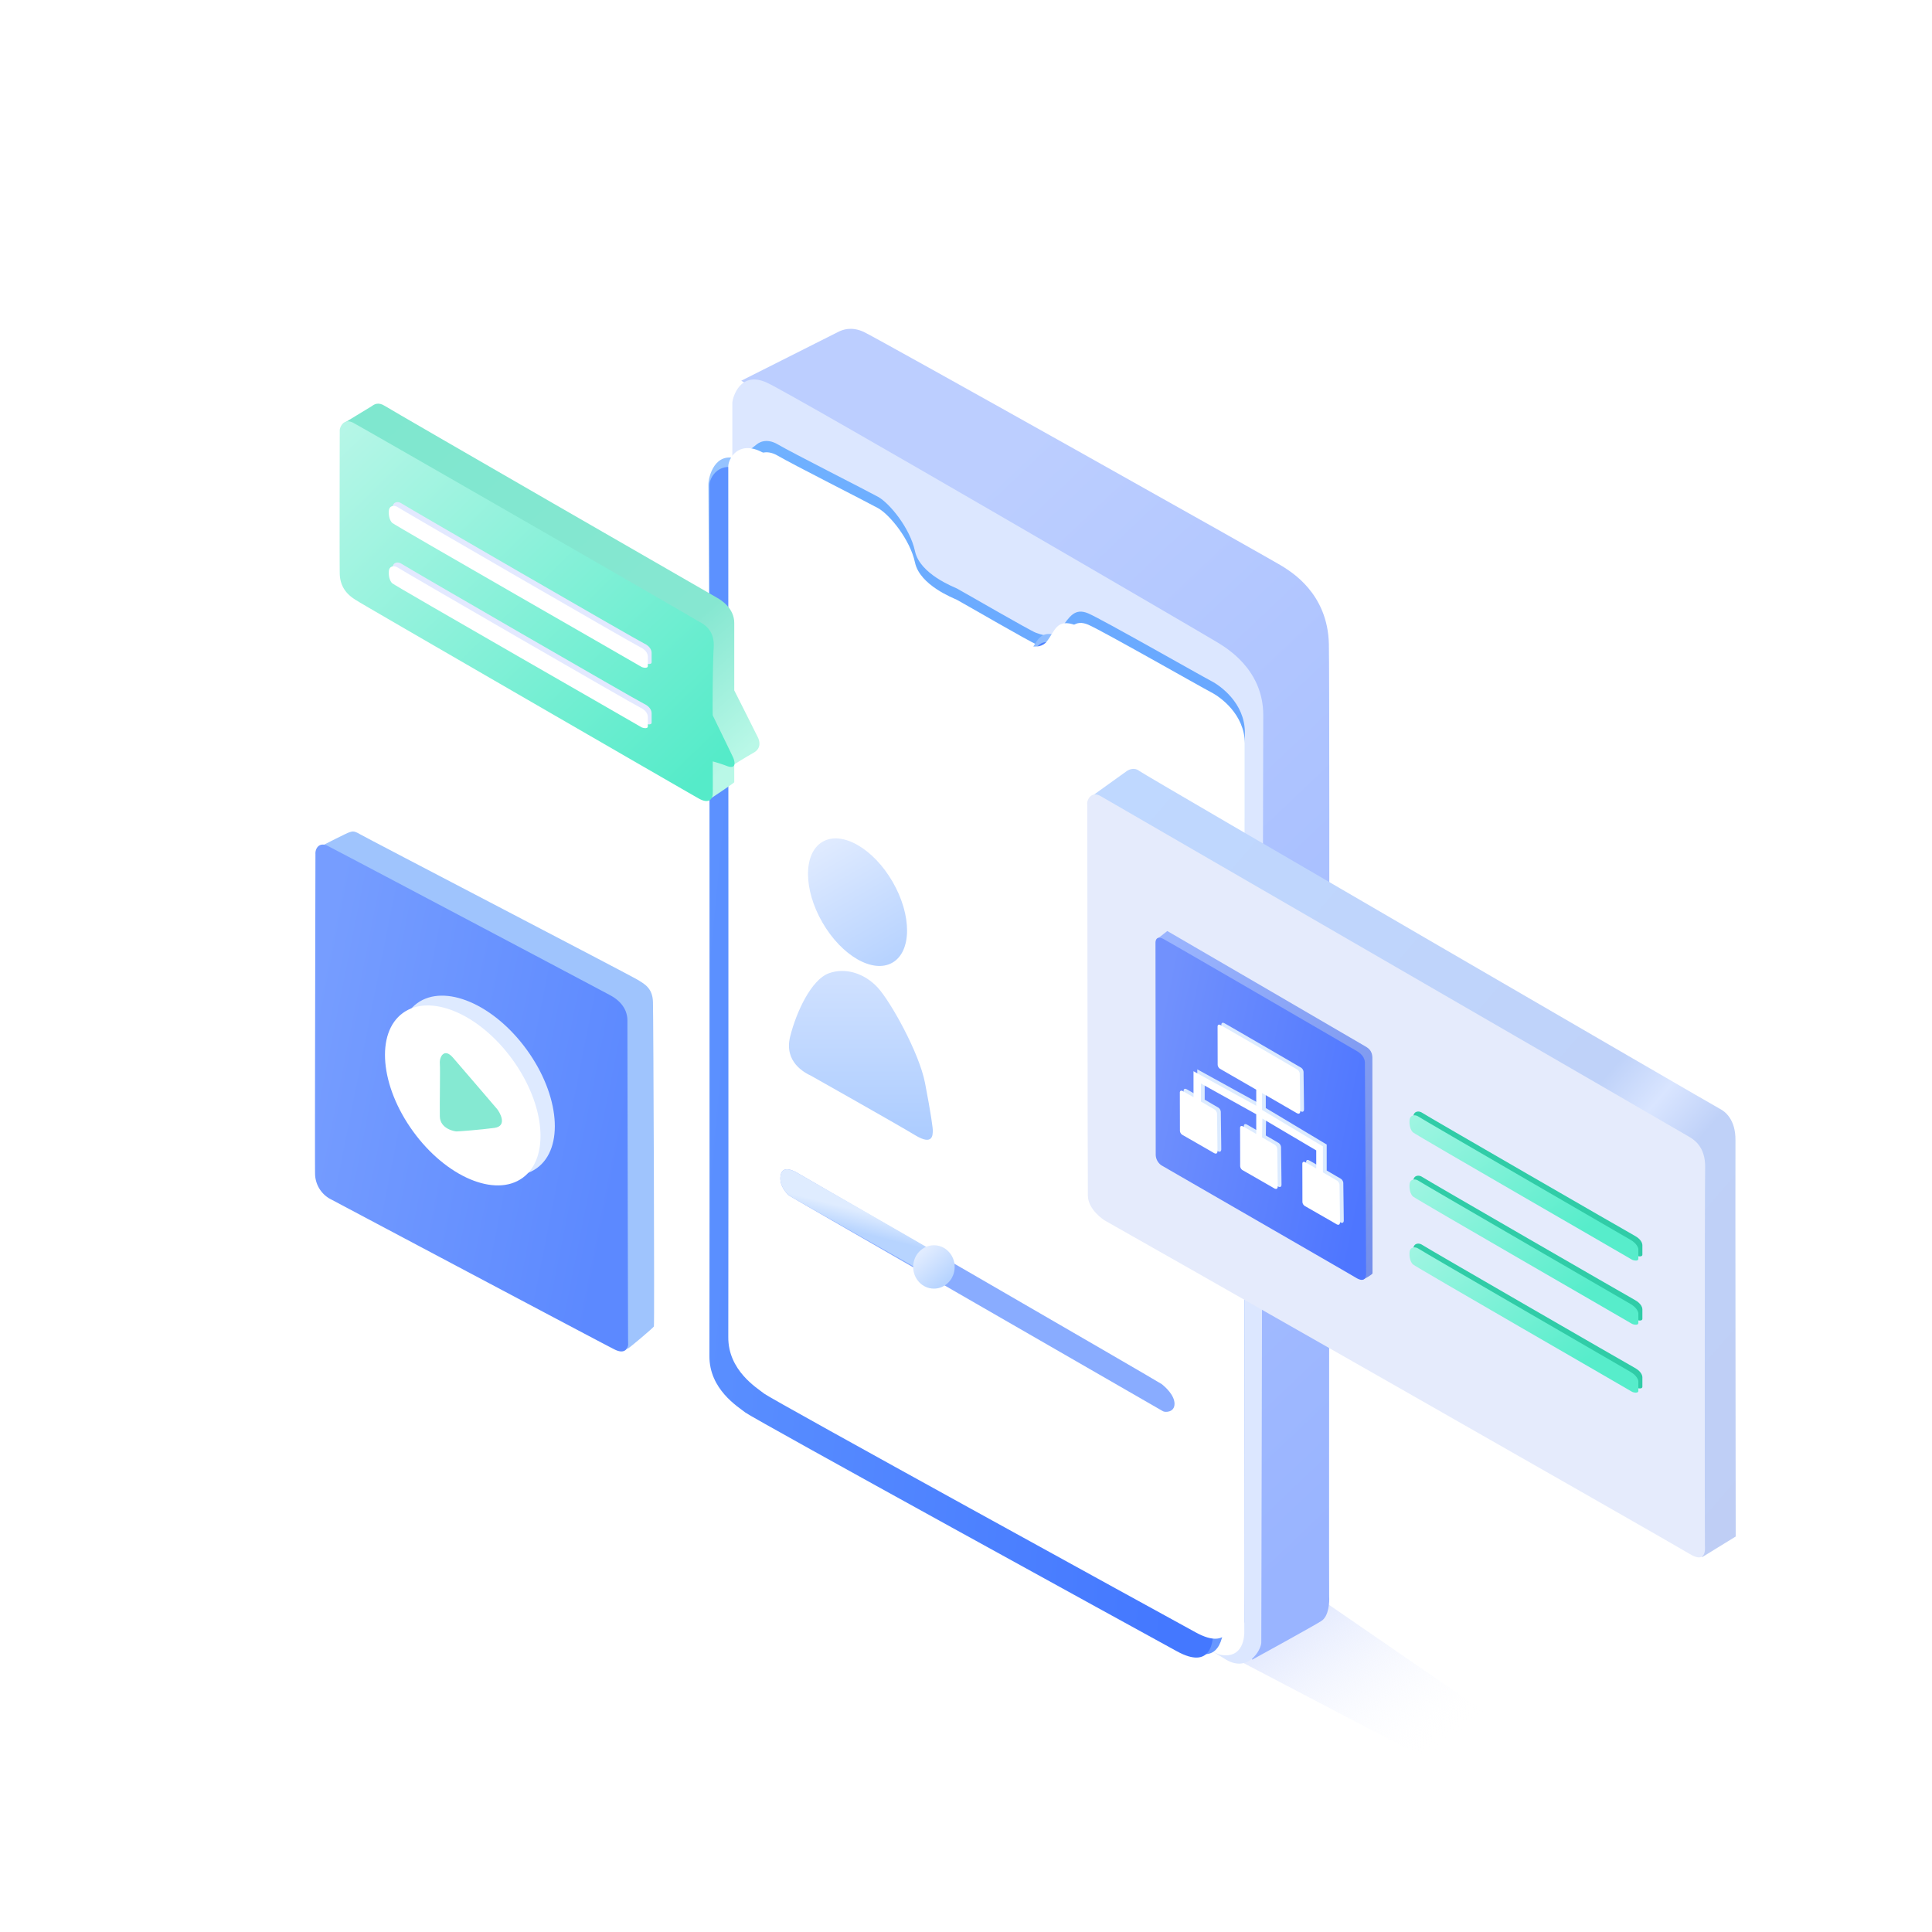 <svg viewBox="0 0 1024 1024" height="1024" width="1024" xmlns:xlink="http://www.w3.org/1999/xlink" xmlns="http://www.w3.org/2000/svg">
  <defs>
    <linearGradient gradientUnits="objectBoundingBox" y2="0.838" x2="0.919" y1="0.162" x1="0.164" id="linear-gradient">
      <stop stop-opacity="0.678" stop-color="#cfdafd" offset="0"></stop>
      <stop stop-opacity="0" stop-color="#fff" offset="1"></stop>
    </linearGradient>
    <linearGradient gradientUnits="objectBoundingBox" y2="0.62" x2="0.977" y1="0.302" id="linear-gradient-2">
      <stop stop-color="#769dff" offset="0"></stop>
      <stop stop-color="#5c89ff" offset="1"></stop>
    </linearGradient>
    <linearGradient gradientUnits="objectBoundingBox" y2="0.96" x2="0.869" y1="0.08" x1="0.5" id="linear-gradient-3">
      <stop stop-color="#bcceff" offset="0"></stop>
      <stop stop-color="#99b4ff" offset="1"></stop>
    </linearGradient>
    <linearGradient gradientUnits="objectBoundingBox" y2="1" x2="0.5" x1="0.5" id="linear-gradient-4">
      <stop stop-color="#70b1ff" offset="0"></stop>
      <stop stop-color="#4f86ff" offset="1"></stop>
    </linearGradient>
    <filter id="路径_1619">
      <feOffset dy="6"></feOffset>
      <feGaussianBlur result="blur" stdDeviation="3"></feGaussianBlur>
      <feFlood result="color" flood-opacity="0.278" flood-color="#fff"></feFlood>
      <feComposite in2="blur" in="SourceGraphic" operator="out"></feComposite>
      <feComposite in="color" operator="in"></feComposite>
      <feComposite in2="SourceGraphic" operator="in"></feComposite>
    </filter>
    <linearGradient gradientUnits="objectBoundingBox" y2="1" x2="0.5" x1="0.5" id="linear-gradient-5">
      <stop stop-color="#95c3ff" offset="0"></stop>
      <stop stop-color="#6696ff" offset="1"></stop>
    </linearGradient>
    <linearGradient gradientUnits="objectBoundingBox" y2="0.565" x2="1" y1="0.337" id="linear-gradient-6">
      <stop stop-color="#5c91ff" offset="0"></stop>
      <stop stop-color="#4478ff" offset="1"></stop>
    </linearGradient>
    <filter id="路径_1621">
      <feOffset dy="-10" dx="10"></feOffset>
      <feGaussianBlur result="blur-2"></feGaussianBlur>
      <feFlood result="color-2" flood-color="#72a1fc"></feFlood>
      <feComposite in2="blur-2" in="SourceGraphic" operator="out"></feComposite>
      <feComposite in="color-2" operator="in"></feComposite>
      <feComposite in2="SourceGraphic" operator="in"></feComposite>
    </filter>
    <linearGradient gradientUnits="objectBoundingBox" y2="1" x2="0.5" x1="0.5" id="linear-gradient-7">
      <stop stop-color="#e0ebff" offset="0"></stop>
      <stop stop-color="#b6d2ff" offset="1"></stop>
    </linearGradient>
    <linearGradient gradientUnits="objectBoundingBox" y2="1" x2="0.5" x1="0.5" id="linear-gradient-8">
      <stop stop-color="#d0e1ff" offset="0"></stop>
      <stop stop-color="#aacbff" offset="1"></stop>
    </linearGradient>
    <linearGradient gradientUnits="objectBoundingBox" y2="0.599" x2="0.5" y1="0.428" x1="0.562" id="linear-gradient-9">
      <stop stop-color="#dfecff" offset="0"></stop>
      <stop stop-color="#b7d4ff" offset="1"></stop>
    </linearGradient>
    <linearGradient gradientUnits="objectBoundingBox" y2="0.812" x2="0.821" y1="0.123" x1="0.252" id="linear-gradient-10">
      <stop stop-color="#e1ecff" offset="0"></stop>
      <stop stop-color="#b7d4ff" offset="1"></stop>
    </linearGradient>
    <filter filterUnits="userSpaceOnUse" height="32" width="31" y="655.5" x="479.5" id="椭圆_687">
      <feOffset dy="2"></feOffset>
      <feGaussianBlur result="blur-3" stdDeviation="1.5"></feGaussianBlur>
      <feFlood flood-opacity="0.059"></feFlood>
      <feComposite in2="blur-3" operator="in"></feComposite>
      <feComposite in="SourceGraphic"></feComposite>
    </filter>
    <linearGradient gradientUnits="objectBoundingBox" y2="0.926" x2="0.91" y1="0.027" x1="0.083" id="linear-gradient-11">
      <stop stop-color="#7fe7cf" offset="0"></stop>
      <stop stop-color="#86e7d1" offset="0.733"></stop>
      <stop stop-color="#b9f8e7" offset="1"></stop>
    </linearGradient>
    <linearGradient gradientUnits="objectBoundingBox" y2="0.928" x2="0.91" y1="0.023" id="linear-gradient-12">
      <stop stop-color="#b6f6e7" offset="0"></stop>
      <stop stop-color="#55ebc9" offset="1"></stop>
    </linearGradient>
    <linearGradient gradientUnits="objectBoundingBox" y2="1" x2="1" x1="0.066" id="linear-gradient-13">
      <stop stop-color="#bfd8ff" offset="0"></stop>
      <stop stop-color="#bfd2f9" offset="0.574"></stop>
      <stop stop-color="#d9e5ff" offset="0.631"></stop>
      <stop stop-color="#bfd1f8" offset="0.69"></stop>
      <stop stop-color="#bfcef5" offset="1"></stop>
    </linearGradient>
    <linearGradient gradientUnits="objectBoundingBox" y2="1" x2="1" id="linear-gradient-14">
      <stop stop-color="#9cb6ff" offset="0"></stop>
      <stop stop-color="#738eea" offset="1"></stop>
    </linearGradient>
    <linearGradient gradientUnits="objectBoundingBox" y2="0.642" x2="1.016" y1="0.299" id="linear-gradient-15">
      <stop stop-color="#7191fd" offset="0"></stop>
      <stop stop-color="#4e76ff" offset="1"></stop>
    </linearGradient>
    <linearGradient gradientUnits="objectBoundingBox" y2="0.5" x2="1.03" y1="-0.436" x1="0.029" id="linear-gradient-16">
      <stop stop-color="#b3f7e8" offset="0"></stop>
      <stop stop-color="#57edcb" offset="1"></stop>
    </linearGradient>
    <clipPath id="clip-高效协同">
      <rect height="1024" width="1024"></rect>
    </clipPath>
  </defs>
  <g clip-path="url(#clip-高效协同)" id="高效协同">
    <rect fill="#fff" height="1024" width="1024"></rect>
    <path fill="url(#linear-gradient)" opacity="0.95" transform="translate(1752 -3978)" d="M-1100.309,4855.566l104.744,54.85,30.4-25.112-87.893-60.468Z" id="路径_1625"></path>
    <g id="组_7462">
      <path fill="#9fc4fd" transform="translate(1752 -3978)" d="M-1580.638,4425.883s12.628-6.476,13.923-6.8,2.1-.971,5.343.972,143.618,74.936,147.23,77.177,7.97,4.358,8.22,11.707.872,171.365.5,172.112-12.454,10.959-14.073,11.956-6.375-177.946-6.375-177.946Z" id="路径_1597"></path>
      <path fill="url(#linear-gradient-2)" transform="translate(1752 -3978)" d="M-1584.808,4430.622c-.192-2.778,1.916-6.515,6.418-4.311s148.2,78.263,150.215,79.412,8.718,5.077,8.718,13.22.288,170.522.383,171.48-.862,5.939-7.089,2.874-147.35-78-150.1-79.452a15.464,15.464,0,0,1-8.743-13.6C-1585.169,4591.988-1584.808,4430.622-1584.808,4430.622Z" id="路径_1598"></path>
      <ellipse fill="#deeaff" transform="translate(194.82 550.824) rotate(-36)" ry="54" rx="32.5" cy="54" cx="32.5" id="椭圆_684"></ellipse>
      <ellipse fill="#fff" transform="translate(187.232 556.015) rotate(-36)" ry="54" rx="32.5" cy="54" cx="32.5" id="椭圆_685"></ellipse>
      <path fill="#85e9d2" transform="translate(1752 -3978)" d="M-1518.879,4541.568c-.249-3.487,2.366-8.344,6.974-2.989s22.292,25.9,23.413,27.274,5.853,8.966-1.495,9.963-19.054,1.868-20.051,1.868-8.718-1.37-8.842-7.97S-1518.63,4545.055-1518.879,4541.568Z" id="路径_1596"></path>
    </g>
    <g id="组_7470">
      <path fill="url(#linear-gradient-3)" transform="translate(1752 -3978)" d="M-1359.117,4179.791s49.442-24.9,51.576-25.966,6.758-2.846,13.161,0,219.081,122.2,222.638,124.661,23.531,13.681,24.078,41.042-.063,501.741.148,504.688-.21,10.313-4,12.839-36.832,20.626-36.832,20.626l-8.83-522.891Z" id="路径_1617"></path>
      <path fill="#dce7ff" transform="translate(1752 -3978)" d="M-1363.856,4191.332c.21-2.526,4-17.049,18.311-10.524s235.518,135.542,239.1,137.856,23.994,13.68,23.994,38.306-1.037,487.857-1.037,491.594-7.1,16.813-19.677,8.469-260.687-148.312-260.687-148.312Z" id="路径_1618"></path>
      <g data-type="innerShadowGroup">
        <path fill="url(#linear-gradient-4)" transform="translate(1752 -3978)" d="M-1360.293,4220.922s8.581-6.8,9.228-7.286,4.7-4.047,11.495,0,46.789,24.285,52.942,27.685,17,16.676,19.59,28.818,20.561,18.942,22.18,19.752,39.412,22.714,41.9,23.48,8.814,3.928,13.316-2.3,7.281-11.017,14.466-7.951,60.3,33.339,65.153,35.83,17.672,11.658,17.834,27.038-.486,467.249-.324,470.325-.486,14.9-12.466,12.791-221.773-122.988-236.822-131.47-16.165-22.645-16.375-38.009S-1360.293,4220.922-1360.293,4220.922Z" id="路径_1619-2"></path>
        <g filter="url(#路径_1619)" transform="matrix(1, 0, 0, 1, 0, 0)">
          <path fill="#fff" transform="translate(1752 -3978)" d="M-1360.293,4220.922s8.581-6.8,9.228-7.286,4.7-4.047,11.495,0,46.789,24.285,52.942,27.685,17,16.676,19.59,28.818,20.561,18.942,22.18,19.752,39.412,22.714,41.9,23.48,8.814,3.928,13.316-2.3,7.281-11.017,14.466-7.951,60.3,33.339,65.153,35.83,17.672,11.658,17.834,27.038-.486,467.249-.324,470.325-.486,14.9-12.466,12.791-221.773-122.988-236.822-131.47-16.165-22.645-16.375-38.009S-1360.293,4220.922-1360.293,4220.922Z" id="路径_1619-3"></path>
        </g>
      </g>
      <path fill="url(#linear-gradient-5)" transform="translate(1749.44 -3984.049)" d="M-1373.976,4241.017c0-4.462,3.487-17.934,15.543-13.659s51.868,27.886,56.887,30.674,18.685,12.68,21.474,24.95,12.27,20.274,15.616,22.505,42.241,23.431,44.221,24.421,11.88,5.775,16.336,0,5.28-12.541,15.51-8.746,65.571,36.084,68.237,37.861,17.3,13.958,17.049,29.7,2.681,449.791,2.466,454.295-.495,25.139-18.942,15.057-229.5-124.605-233.462-127.741-18.622-7.268-18.457-25.418S-1373.976,4241.017-1373.976,4241.017Z" id="路径_1620"></path>
      <g data-type="innerShadowGroup">
        <path fill="url(#linear-gradient-6)" transform="translate(1752 -3978)" d="M-1376,4235.258c0-4.378,5.472-13.68,17.238-7.935s50.892,27.361,55.817,30.1,15.322,13.955,18.058,25.994,15.051,18.38,18.334,20.569,41.447,22.99,43.39,23.961,11.657,5.667,16.028,0,5.181-12.3,15.219-8.581,64.338,35.405,66.953,37.148,15.816,13.824,15.567,29.267.633,453.382.423,457.8-1.052,19.574-19.153,9.682-224.88-123.483-228.766-126.559-19.266-12.3-19.1-30.114S-1376,4235.258-1376,4235.258Z" id="路径_1621-2"></path>
        <g filter="url(#路径_1621)" transform="matrix(1, 0, 0, 1, 0, 0)">
          <path fill="#fff" transform="translate(1752 -3978)" d="M-1376,4235.258c0-4.378,5.472-13.68,17.238-7.935s50.892,27.361,55.817,30.1,15.322,13.955,18.058,25.994,15.051,18.38,18.334,20.569,41.447,22.99,43.39,23.961,11.657,5.667,16.028,0,5.181-12.3,15.219-8.581,64.338,35.405,66.953,37.148,15.816,13.824,15.567,29.267.633,453.382.423,457.8-1.052,19.574-19.153,9.682-224.88-123.483-228.766-126.559-19.266-12.3-19.1-30.114S-1376,4235.258-1376,4235.258Z" id="路径_1621-3"></path>
        </g>
      </g>
      <ellipse fill="url(#linear-gradient-7)" transform="translate(417.394 456.881) rotate(-30)" ry="37" rx="21.5" cy="37" cx="21.5" id="椭圆_686"></ellipse>
      <path fill="url(#linear-gradient-8)" transform="translate(1752 -3978)" d="M-1322.112,4548.184c-3.487-1.619-14.447-7.348-11.084-20.8s11.333-30.139,20.425-33.5,19.3.25,26.029,7.6,21.919,34.373,25.032,50.563,4.234,24.16,4.11,25.53.44,8.047-9.341,2.117S-1322.112,4548.184-1322.112,4548.184Z" id="路径_1622"></path>
      <path fill="#89acff" transform="translate(1752 -3978)" d="M-1330.463,4599.046c-1.15-.479-6.706-3.544-7.76,1.82s3.161,9.771,4.5,10.825,197.061,113.612,198.115,114.283,6.131.766,6.131-3.928-5.077-9.1-6.8-10.442S-1330.463,4599.046-1330.463,4599.046Z" id="路径_1623"></path>
      <path fill="url(#linear-gradient-9)" transform="translate(1752 -3978)" d="M-1330.463,4599.046c-1.15-.479-6.706-3.544-7.76,1.82s3.161,9.771,4.5,10.825,76.012,43.159,77.066,43.829,6.131.766,6.131-3.928-5.077-9.1-6.8-10.442S-1330.463,4599.046-1330.463,4599.046Z" id="路径_1624"></path>
      <g filter="url(#椭圆_687)" transform="matrix(1, 0, 0, 1, 0, 0)">
        <ellipse fill="url(#linear-gradient-10)" transform="translate(484 658)" ry="11.5" rx="11" cy="11.5" cx="11" id="椭圆_687-2"></ellipse>
      </g>
    </g>
    <g id="组_7465">
      <path fill="url(#linear-gradient-11)" transform="translate(1752 -3978)" d="M-1554.867,4193.223c1.121-.872,3.362-2.366,6.974,0s173.484,100.251,175.974,101.621,9.091,5.729,9.091,13.326v35.743s12.329,24.41,12.7,25.281,2.117,5.23-2.366,7.721-10.337,6.227-10.337,6.227v9.465c0,.374-13.575,9.34-13.575,9.34l-2.023-85.871-191.427-113.74Z" id="路径_1599"></path>
      <path fill="url(#linear-gradient-12)" transform="translate(1752 -3978)" d="M-1571.929,4206.049c0-1.619,2.117-6.6,7.1-3.985s179.934,103.192,181.715,104.488,10.038,3.562,9.39,14.571-.608,35.722-.512,36.009,10.538,21.65,10.921,22.608,2.3,6.323-3.257,4.311a77.2,77.2,0,0,0-7.664-2.491s.1,14.849,0,17.244-1.724,5.556-7.281,2.491-177.26-102.352-180.012-104.133-10.274-5.181-10.4-15.381S-1571.929,4206.049-1571.929,4206.049Z" id="路径_1600"></path>
      <g id="组_7463">
        <path fill="#e3e9ff" transform="translate(1754 -3980)" d="M-1541.043,4246.9c-1.9-1.369-4.608-1-4.857,1.744s.5,5.23,1.744,6.476,131.5,75.865,131.982,76.248,3.545,1.245,3.545-.383V4325.9c0-.575-.287-3.161-4.024-4.886S-1539.146,4248.265-1541.043,4246.9Z" id="路径_1602"></path>
        <path fill="#fff" transform="translate(1752 -3978)" d="M-1541.043,4246.9c-1.9-1.369-4.608-1-4.857,1.744s.5,5.23,1.744,6.476,131.5,75.865,131.982,76.248,3.545,1.245,3.545-.383V4325.9c0-.575-.287-3.161-4.024-4.886S-1539.146,4248.265-1541.043,4246.9Z" id="路径_1601"></path>
      </g>
      <g transform="translate(0 32)" id="组_7464">
        <path fill="#e3e9ff" transform="translate(1754 -3980)" d="M-1541.043,4246.9c-1.9-1.369-4.608-1-4.857,1.744s.5,5.23,1.744,6.476,131.5,75.865,131.982,76.248,3.545,1.245,3.545-.383V4325.9c0-.575-.287-3.161-4.024-4.886S-1539.146,4248.265-1541.043,4246.9Z" id="路径_1602-2"></path>
        <path fill="#fff" transform="translate(1752 -3978)" d="M-1541.043,4246.9c-1.9-1.369-4.608-1-4.857,1.744s.5,5.23,1.744,6.476,131.5,75.865,131.982,76.248,3.545,1.245,3.545-.383V4325.9c0-.575-.287-3.161-4.024-4.886S-1539.146,4248.265-1541.043,4246.9Z" id="路径_1601-2"></path>
      </g>
    </g>
    <g id="组_7469">
      <path fill="url(#linear-gradient-13)" transform="translate(1752 -3978)" d="M-1172.408,4399.334s16.937-12.205,17.685-12.7,3.736-2.242,6.6,0,304.938,177.69,307.678,179.06,8.4,5.63,8.278,16.714.124,209.976.124,209.976l-17.809,10.959-8.831-211.2Z" id="路径_1603"></path>
      <path fill="#e5ebfc" transform="translate(1752 -3978)" d="M-1175.723,4404.51c-.486-2.1,1.943-7.609,7.124-4.533s310.4,179.571,312.145,180.692,8.469,4.732,8.22,16.19-.249,198.391-.125,200.383.623,9.714-8.1,4.359-307.238-175.351-309.106-176.223-9.714-6.476-9.839-13.575S-1175.723,4404.51-1175.723,4404.51Z" id="路径_1604"></path>
      <path fill="url(#linear-gradient-14)" transform="translate(1752 -3978)" d="M-1138.389,4475.444l5.085-3.979s103.389,60.133,104.642,60.943,4.127,1.916,4.053,6.632.148,113.189.074,113.853-4.79,3.243-4.79,3.243v-117.1Z" id="路径_1605"></path>
      <path fill="url(#linear-gradient-15)" transform="translate(1752 -3978)" d="M-1139.569,4477.511c.072-1.69,1.032-3.39,3.906-1.99s101.989,59.075,103.234,59.822,3.861,2.864,3.861,5.978.681,110.674.625,111.865-.454,4.988-5.272,2.1-102.488-59.18-103.282-59.69a7.02,7.02,0,0,1-2.948-5.782C-1139.446,4586.466-1139.569,4477.511-1139.569,4477.511Z" id="路径_1606"></path>
      <path fill="#dcebff" transform="translate(-1124.662 4520.086)" d="M1834.817-3872.356c-1.891-1.134-16.373-9.4-16.685-9.6a2.758,2.758,0,0,1-1.157-2.271c0-1.312-.049-20.076-.049-20.076.029-.664.405-1.331,1.534-.782.433.211,2.913,1.637,5.835,3.331v-9.6l-28.548-16.861-.177,9.949c3.377,1.969,6.344,3.707,6.556,3.834a2.967,2.967,0,0,1,1.516,2.346c0,1.222.268,19.44.245,19.907s-.178,1.958-2.069.823-16.373-9.4-16.685-9.6a2.758,2.758,0,0,1-1.157-2.27c0-1.313-.048-20.077-.048-20.077.028-.664.4-1.331,1.533-.781.491.239,3.615,2.041,7.03,4.024v-10.455l-29.315-16.285v9.546c3.567,2.079,6.8,3.974,7.025,4.107a2.968,2.968,0,0,1,1.515,2.346c0,1.222.268,19.44.246,19.907s-.178,1.958-2.069.823-16.373-9.4-16.685-9.6a2.754,2.754,0,0,1-1.157-2.27c0-1.312-.049-20.076-.049-20.076.029-.664.405-1.331,1.534-.782.426.208,2.845,1.6,5.714,3.261v-13.778l33.242,18.3v-8.517c-9.721-5.61-19.13-11.038-19.284-11.136a2.758,2.758,0,0,1-1.157-2.271c0-1.312-.048-20.076-.048-20.076.028-.664.4-1.331,1.533-.782s40.03,23.187,40.519,23.48a2.969,2.969,0,0,1,1.515,2.346c0,1.222.268,19.439.246,19.907s-.178,1.958-2.07.823c-.86-.516-9.257-5.366-18.187-10.521v8.949l32.284,19.352v13.77c3.669,2.137,7.058,4.123,7.286,4.26a2.969,2.969,0,0,1,1.516,2.346c0,1.222.267,19.439.245,19.907-.016.343-.1,1.24-.9,1.24A2.381,2.381,0,0,1,1834.817-3872.356Z" id="联合_285"></path>
      <path fill="#fff" transform="translate(-1126.662 4521.086)" d="M1834.817-3872.356c-1.891-1.134-16.373-9.4-16.685-9.6a2.758,2.758,0,0,1-1.157-2.271c0-1.312-.049-20.076-.049-20.076.029-.664.405-1.331,1.534-.782.433.211,2.913,1.637,5.835,3.331v-9.6l-28.548-16.861-.177,9.949c3.377,1.969,6.344,3.707,6.556,3.834a2.967,2.967,0,0,1,1.516,2.346c0,1.222.268,19.44.245,19.907s-.178,1.958-2.069.823-16.373-9.4-16.685-9.6a2.758,2.758,0,0,1-1.157-2.27c0-1.313-.048-20.077-.048-20.077.028-.664.4-1.331,1.533-.781.491.239,3.615,2.041,7.03,4.024v-10.455l-29.315-16.285v9.546c3.567,2.079,6.8,3.974,7.025,4.107a2.968,2.968,0,0,1,1.515,2.346c0,1.222.268,19.44.246,19.907s-.178,1.958-2.069.823-16.373-9.4-16.685-9.6a2.754,2.754,0,0,1-1.157-2.27c0-1.312-.049-20.076-.049-20.076.029-.664.405-1.331,1.534-.782.426.208,2.845,1.6,5.714,3.261v-13.778l33.242,18.3v-8.517c-9.721-5.61-19.13-11.038-19.284-11.136a2.758,2.758,0,0,1-1.157-2.271c0-1.312-.048-20.076-.048-20.076.028-.664.4-1.331,1.533-.782s40.03,23.187,40.519,23.48a2.969,2.969,0,0,1,1.515,2.346c0,1.222.268,19.439.246,19.907s-.178,1.958-2.07.823c-.86-.516-9.257-5.366-18.187-10.521v8.949l32.284,19.352v13.77c3.669,2.137,7.058,4.123,7.286,4.26a2.969,2.969,0,0,1,1.516,2.346c0,1.222.267,19.439.245,19.907-.016.343-.1,1.24-.9,1.24A2.381,2.381,0,0,1,1834.817-3872.356Z" id="联合_286"></path>
      <g transform="translate(541 323)" id="组_7466">
        <path fill="#30cca7" transform="translate(1754 -3980)" d="M-1541.043,4246.9c-1.9-1.369-4.608-1-4.857,1.744s.5,5.23,1.744,6.476,115.631,66.833,116.11,67.216,3.544,1.245,3.544-.383v-5.077c0-.575-.4-2.916-4.023-4.886S-1539.146,4248.265-1541.043,4246.9Z" id="路径_1602-3"></path>
        <path fill="url(#linear-gradient-16)" transform="translate(1752 -3978)" d="M-1541.043,4246.9c-1.9-1.369-4.608-1-4.857,1.744s.5,5.23,1.744,6.476,115.493,67.051,115.972,67.435,3.545,1.245,3.545-.383v-5.077c0-.575-.682-2.926-4.024-4.886S-1539.146,4248.265-1541.043,4246.9Z" id="路径_1601-3"></path>
      </g>
      <g transform="translate(541 357)" id="组_7467">
        <path fill="#30cca7" transform="translate(1754 -3980)" d="M-1541.043,4246.9c-1.9-1.369-4.608-1-4.857,1.744s.5,5.23,1.744,6.476,115.631,66.833,116.11,67.216,3.544,1.245,3.544-.383v-5.077c0-.575-.4-2.916-4.023-4.886S-1539.146,4248.265-1541.043,4246.9Z" id="路径_1602-4"></path>
        <path fill="url(#linear-gradient-16)" transform="translate(1752 -3978)" d="M-1541.043,4246.9c-1.9-1.369-4.608-1-4.857,1.744s.5,5.23,1.744,6.476,115.493,67.051,115.972,67.435,3.545,1.245,3.545-.383v-5.077c0-.575-.682-2.926-4.024-4.886S-1539.146,4248.265-1541.043,4246.9Z" id="路径_1601-4"></path>
      </g>
      <g transform="translate(541 393)" id="组_7468">
        <path fill="#30cca7" transform="translate(1754 -3980)" d="M-1541.043,4246.9c-1.9-1.369-4.608-1-4.857,1.744s.5,5.23,1.744,6.476,115.631,66.833,116.11,67.216,3.544,1.245,3.544-.383v-5.077c0-.575-.4-2.916-4.023-4.886S-1539.146,4248.265-1541.043,4246.9Z" id="路径_1602-5"></path>
        <path fill="url(#linear-gradient-16)" transform="translate(1752 -3978)" d="M-1541.043,4246.9c-1.9-1.369-4.608-1-4.857,1.744s.5,5.23,1.744,6.476,115.493,67.051,115.972,67.435,3.545,1.245,3.545-.383v-5.077c0-.575-.682-2.926-4.024-4.886S-1539.146,4248.265-1541.043,4246.9Z" id="路径_1601-5"></path>
      </g>
    </g>
  </g>
</svg>
